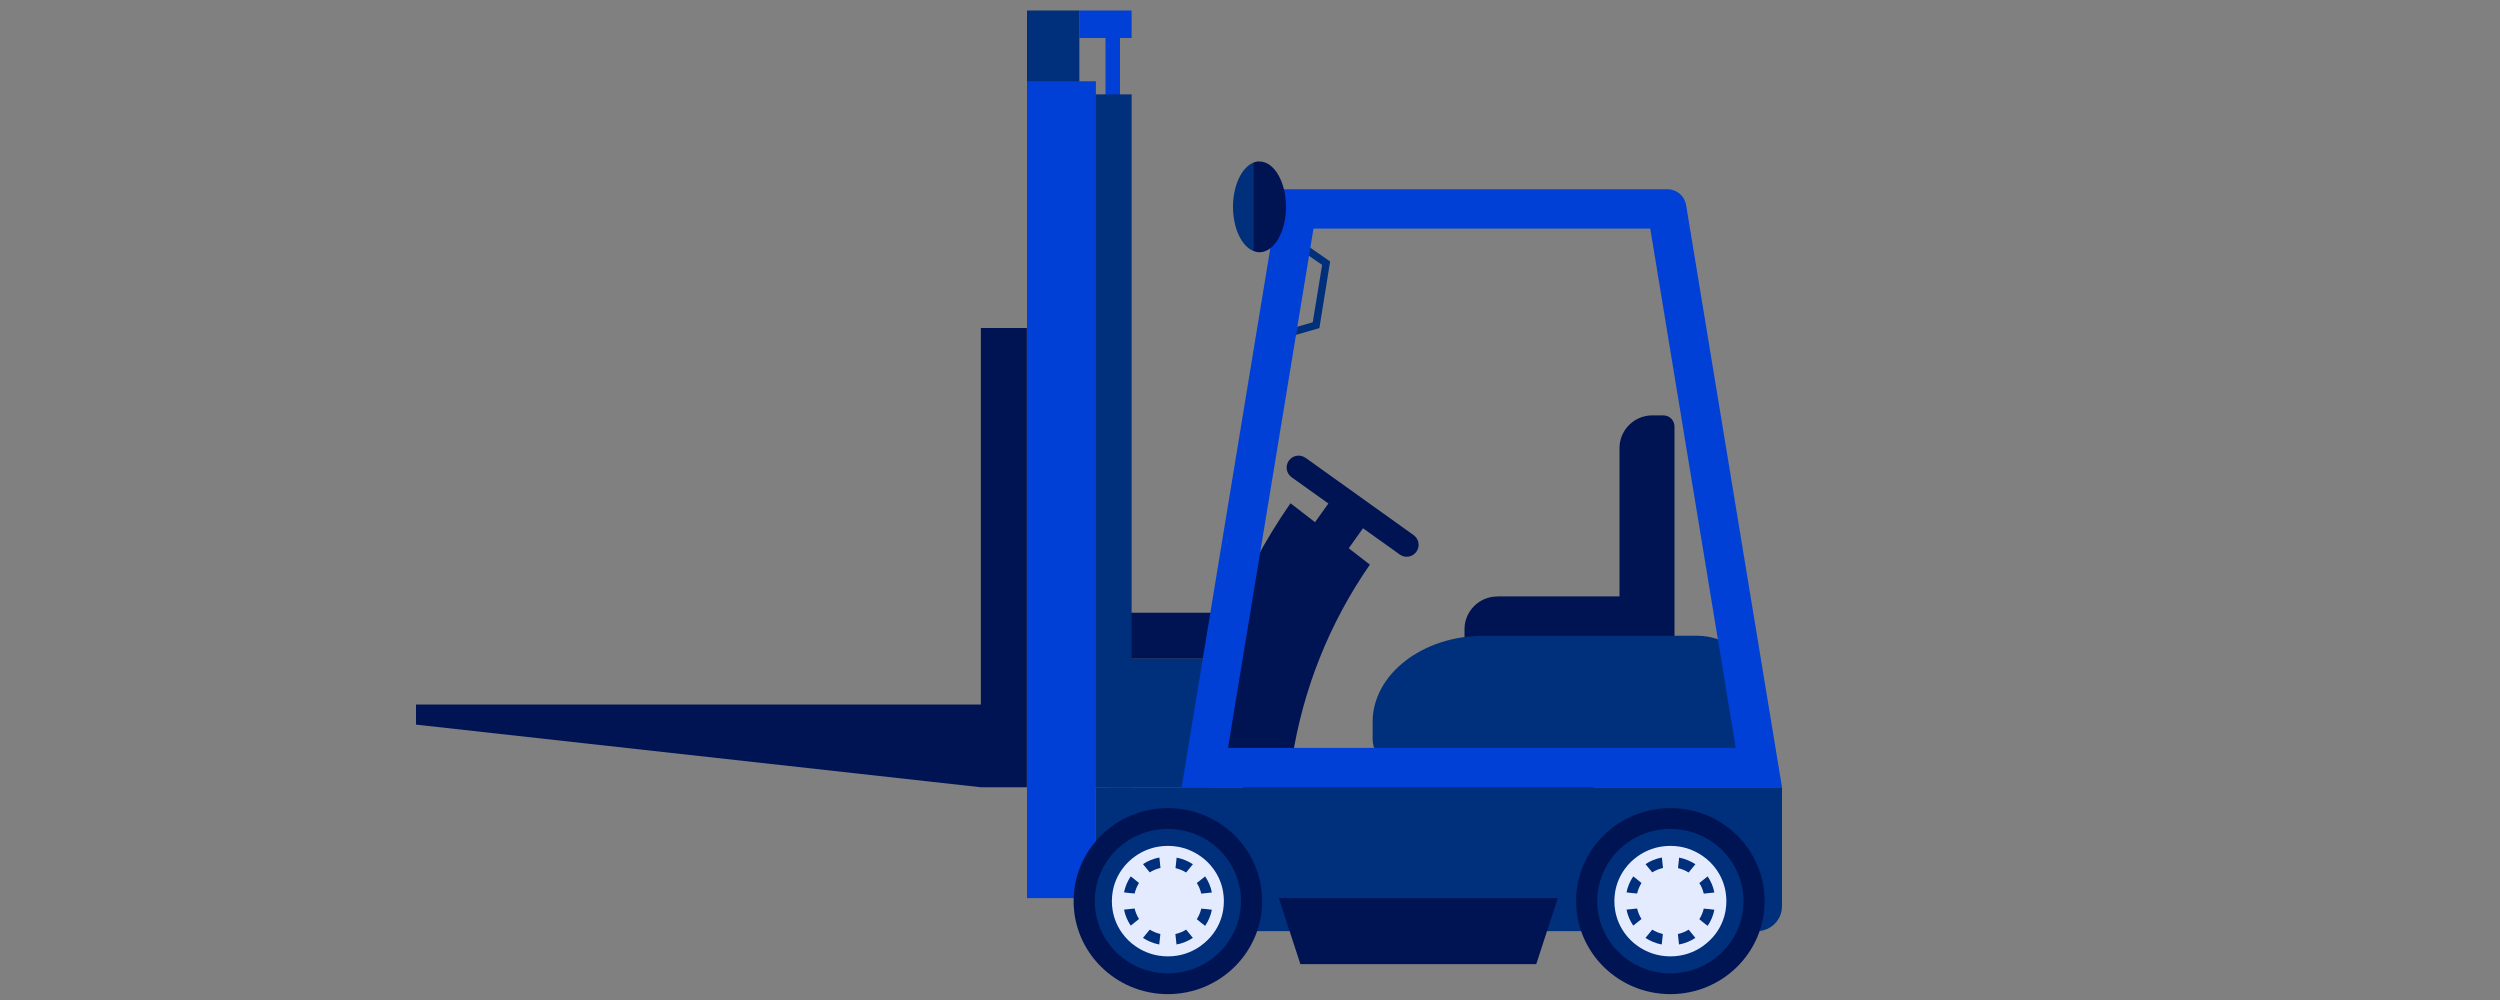 <?xml version="1.0" encoding="UTF-8"?><svg id="_レイヤー_1" xmlns="http://www.w3.org/2000/svg" viewBox="0 0 200 80"><rect x="0" y="0" width="200" height="80" fill="#808080" stroke="none"/><defs><style>.cls-1{fill:#e5ebff;}.cls-1,.cls-2,.cls-3,.cls-4{stroke-width:0px;}.cls-2{fill:#002f7b;}.cls-3{fill:#0040d6;}.cls-4{fill:#001352;}</style></defs><path class="cls-4" d="m104.45,36.63l8.64,6.18c.43.31.53.9.22,1.33h0c-.31.43-.9.53-1.33.22l-2.94-2.1-1.44,2.02-2.77-1.98,1.44-2.02-2.94-2.1c-.43-.31-.53-.9-.22-1.33h0c.31-.43.9-.53,1.33-.22Z"/><path class="cls-4" d="m103.37,60.72c-2.66-.27-5.32-.55-7.98-.82,1.09-7.04,3.79-13.79,7.85-19.64,2.12,1.64,4.23,3.27,6.35,4.91-3.22,4.63-5.36,9.98-6.22,15.55Z"/><polygon class="cls-2" points="105.02 25.78 105.77 21.19 104.07 20.02 104.18 19.37 106.41 20.92 105.55 26.25 102.94 27 103.04 26.36 105.02 25.78"/><path class="cls-4" d="m119.79,47.71h9.77v-11.86c0-1.45,1.18-2.62,2.62-2.62h.89c.49,0,.89.4.89.89v18h-16.8v-1.78c0-1.45,1.18-2.62,2.62-2.62Z"/><path class="cls-2" d="m118.69,50.86h17.06c2.25,0,4.07,1.42,4.07,3.16v5.07c0,1.75-1.82,3.16-4.07,3.16h-21.87c-2.25,0-4.07-1.42-4.07-3.16v-1.33c0-3.81,3.98-6.9,8.88-6.9Z"/><rect class="cls-2" x="88.75" y="52.69" width="8.21" height="10.29" transform="translate(185.7 115.67) rotate(180)"/><rect class="cls-4" x="88.75" y="49.02" width="9.5" height="3.67" transform="translate(186.99 101.71) rotate(180)"/><path class="cls-2" d="m142.56,62.98v9.51c0,1.1-.89,2-2,2h-50.9c-1.1,0-2-.89-2-2v-9.51h54.9Z"/><rect class="cls-3" x="88.44" y="1.93" width="1.16" height="7.09" transform="translate(178.04 10.96) rotate(180)"/><rect class="cls-2" x="86.35" y="7.55" width="4.19" height="55.43" transform="translate(176.88 70.53) rotate(180)"/><rect class="cls-2" x="82.15" y=".83" width="4.19" height="62.99" transform="translate(168.5 64.66) rotate(180)"/><ellipse class="cls-4" cx="133.63" cy="72.09" rx="7.54" ry="7.44"/><path class="cls-4" d="m126.8,72.09c0,3.72,3.06,6.74,6.83,6.74s6.83-3.02,6.83-6.74-3.06-6.74-6.83-6.74-6.83,3.02-6.83,6.74Z"/><ellipse class="cls-2" cx="133.63" cy="72.09" rx="5.85" ry="5.78"/><ellipse class="cls-2" cx="133.63" cy="72.09" rx="4.68" ry="4.63"/><path class="cls-1" d="m129.15,72.09c0,.25.02.49.06.73.11.68.38,1.3.77,1.84.29.4.64.75,1.05,1.03.54.38,1.18.65,1.86.76.24.04.49.06.74.06s.5-.02.74-.06c.69-.11,1.32-.38,1.86-.76.4-.29.76-.63,1.05-1.03.39-.54.66-1.16.77-1.84.04-.24.06-.48.06-.73s-.02-.49-.06-.73c-.11-.68-.38-1.3-.77-1.84-.29-.4-.64-.75-1.05-1.03-.54-.38-1.18-.65-1.86-.76-.24-.04-.49-.06-.74-.06s-.5.02-.74.06c-.69.11-1.32.38-1.86.76-.4.28-.76.63-1.05,1.03-.39.54-.66,1.16-.77,1.84-.04.24-.06.48-.06.73Zm6.48-2.95c-.18.22-.36.44-.54.66-.26-.16-.55-.28-.85-.35.03-.28.06-.56.09-.84.48.09.92.28,1.31.53Zm.32,4.39c.16-.26.28-.54.35-.84.28.02.57.05.85.09-.09.47-.28.91-.54,1.29-.22-.17-.45-.35-.66-.53Zm0-2.89c.22-.18.44-.36.66-.53.26.38.45.82.54,1.29-.28.03-.57.06-.85.09-.07-.3-.19-.59-.35-.84Zm-1.71,4.08c.31-.07.6-.19.85-.35.18.22.36.43.54.66-.39.26-.83.44-1.31.53-.03-.28-.06-.56-.09-.84Zm-1.21-5.28c-.31.07-.6.19-.85.35-.18-.22-.36-.43-.54-.66.39-.26.83-.44,1.31-.53.03.28.06.56.09.84Zm-1.39,5.59c.18-.22.36-.44.54-.66.26.16.55.28.85.35-.03.28-.06.56-.09.84-.48-.09-.92-.28-1.31-.53Zm-1.52-2.26c.28-.03.57-.06.85-.09.07.3.19.59.35.84-.22.18-.44.36-.66.53-.26-.38-.45-.82-.54-1.29Zm0-1.37c.09-.47.28-.91.54-1.29.22.17.45.35.66.53-.16.26-.28.54-.35.84-.28-.02-.57-.05-.85-.09Z"/><rect class="cls-3" x="82.15" y="6.5" width="5.51" height="65.35" transform="translate(169.82 78.35) rotate(180)"/><polygon class="cls-4" points="33.28 56.36 78.47 56.36 78.47 26.24 82.15 26.24 82.15 62.98 78.47 62.98 33.28 57.97 33.28 56.36"/><rect class="cls-3" x="86.35" y=".83" width="4.19" height="2.2" transform="translate(176.88 3.87) rotate(180)"/><path class="cls-3" d="m94.53,62.98h48.03l-7.67-46.57c-.12-.73-.75-1.27-1.49-1.27h-31l-7.87,47.84Zm44.32-3.15h-40.61l6.84-41.54h26.94l6.84,41.54Z"/><polygon class="cls-2" points="99.42 62.98 127.5 62.98 124.62 71.85 102.31 71.85 99.42 62.98"/><polygon class="cls-4" points="104.03 77.13 102.31 71.85 124.62 71.85 122.9 77.13 104.03 77.13"/><ellipse class="cls-4" cx="93.43" cy="72.09" rx="7.54" ry="7.44"/><path class="cls-4" d="m86.6,72.09c0,3.72,3.06,6.74,6.83,6.74s6.83-3.02,6.83-6.74-3.06-6.74-6.83-6.74-6.83,3.02-6.83,6.74Z"/><ellipse class="cls-2" cx="93.43" cy="72.09" rx="5.85" ry="5.78"/><ellipse class="cls-2" cx="93.43" cy="72.09" rx="4.68" ry="4.63"/><path class="cls-1" d="m88.95,72.09c0,.25.02.49.06.73.11.68.38,1.3.77,1.84.29.4.64.75,1.05,1.03.54.38,1.18.65,1.86.76.24.04.49.06.74.06s.5-.02.74-.06c.69-.11,1.32-.38,1.86-.76.4-.29.76-.63,1.05-1.03.39-.54.66-1.16.77-1.84.04-.24.06-.48.06-.73s-.02-.49-.06-.73c-.11-.68-.38-1.3-.77-1.84-.29-.4-.64-.75-1.05-1.03-.54-.38-1.18-.65-1.86-.76-.24-.04-.49-.06-.74-.06s-.5.02-.74.06c-.69.11-1.32.38-1.86.76-.4.28-.76.63-1.05,1.03-.39.54-.66,1.16-.77,1.84-.04.24-.06.48-.06.73Zm6.48-2.95c-.18.22-.36.44-.54.66-.26-.16-.55-.28-.85-.35.03-.28.06-.56.09-.84.48.09.92.28,1.31.53Zm.32,4.39c.16-.26.28-.54.35-.84.28.02.57.05.85.09-.09.47-.28.91-.54,1.29-.22-.17-.45-.35-.66-.53Zm0-2.89c.22-.18.44-.36.66-.53.26.38.45.82.54,1.29-.28.03-.57.06-.85.09-.07-.3-.19-.59-.35-.84Zm-1.71,4.08c.31-.07.6-.19.85-.35.18.22.36.43.54.66-.39.26-.83.44-1.31.53-.03-.28-.06-.56-.09-.84Zm-1.21-5.28c-.31.07-.6.19-.85.35-.18-.22-.36-.43-.54-.66.39-.26.83-.44,1.31-.53.03.28.06.56.09.84Zm-1.39,5.59c.18-.22.36-.44.54-.66.26.16.55.28.85.35-.03.28-.06.56-.09.84-.48-.09-.92-.28-1.31-.53Zm-1.52-2.26c.28-.03.57-.06.85-.09.07.3.19.59.35.84-.22.18-.44.36-.66.53-.26-.38-.45-.82-.54-1.29Zm0-1.37c.09-.47.28-.91.54-1.29.22.17.45.35.66.53-.16.26-.28.54-.35.84-.28-.02-.57-.05-.85-.09Z"/><path class="cls-4" d="m100.76,12.92c1.17,0,2.12,1.63,2.12,3.63s-.95,3.63-2.12,3.63c-.17,0-.34-.04-.51-.11v-7.05c.16-.07.33-.11.51-.11Z"/><path class="cls-2" d="m98.64,16.55c0-1.71.69-3.14,1.61-3.53v7.05c-.93-.39-1.61-1.82-1.61-3.53Z"/></svg>
